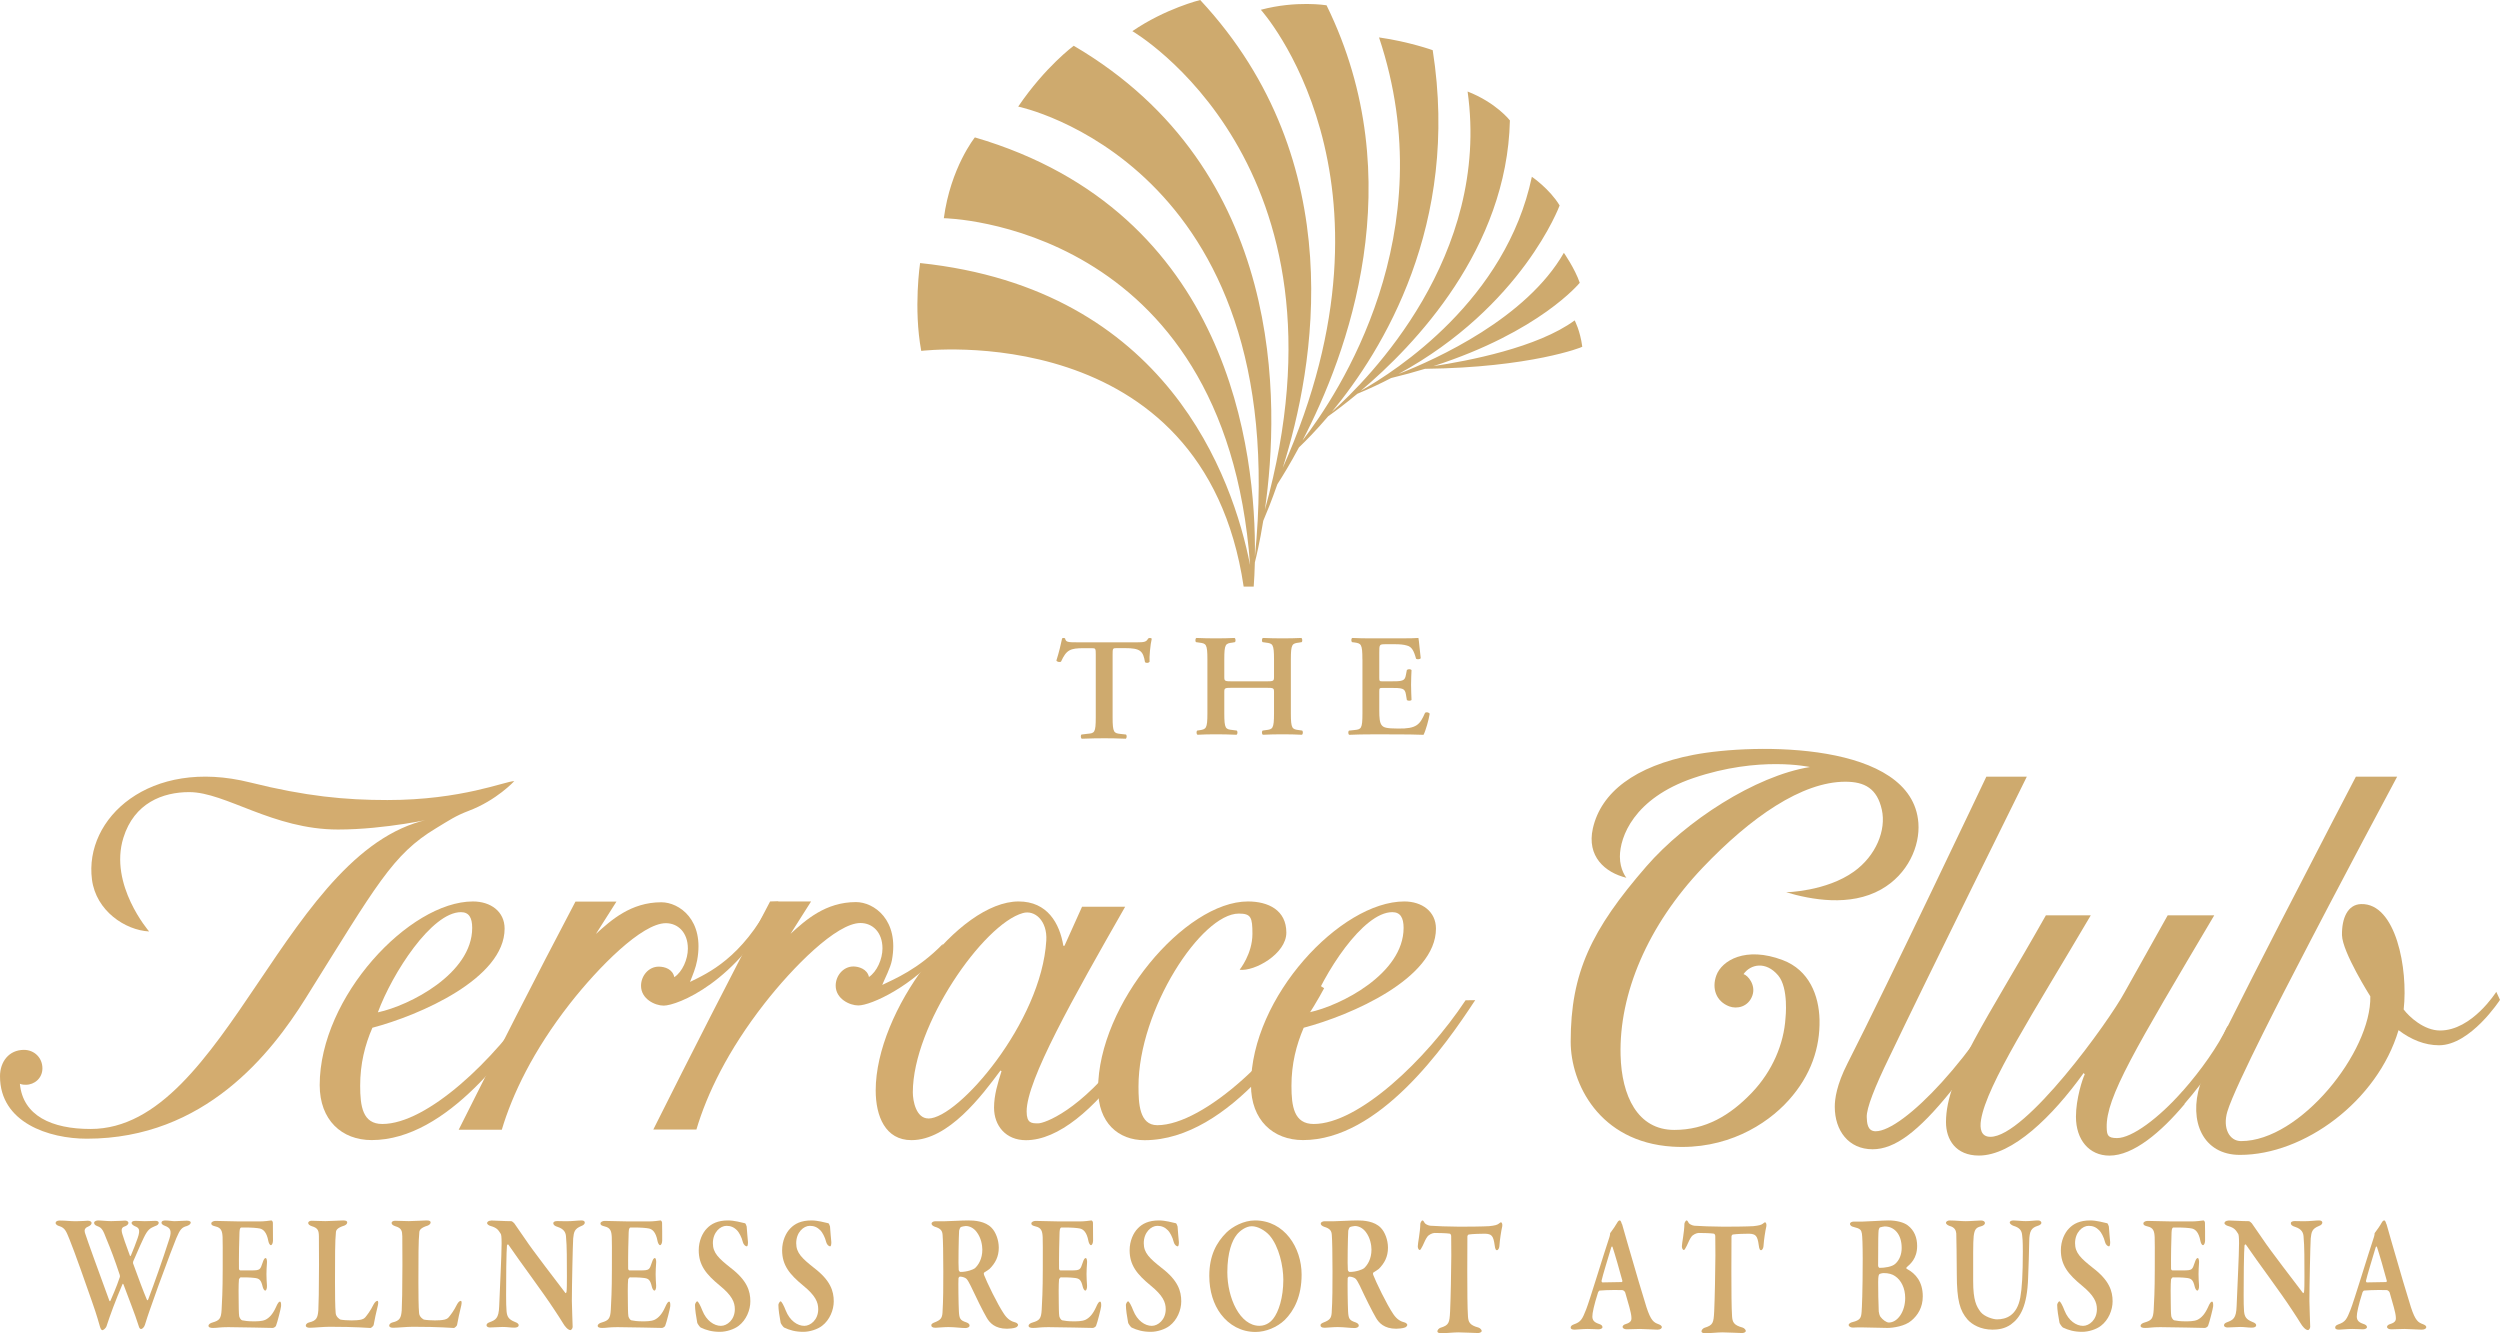 <svg width="180" height="96" viewBox="0 0 180 96" fill="none" xmlns="http://www.w3.org/2000/svg">
<path d="M78.895 47.133C78.895 46.694 78.883 46.669 78.614 46.669H78.026C77.062 46.669 76.78 46.785 76.395 47.634C76.321 47.696 76.102 47.663 76.06 47.559C76.242 46.992 76.395 46.346 76.47 45.974C76.491 45.941 76.532 45.933 76.586 45.933C76.627 45.933 76.669 45.941 76.689 45.974C76.743 46.239 76.888 46.247 77.6 46.247H81.871C82.384 46.247 82.541 46.218 82.665 45.974C82.707 45.953 82.748 45.933 82.79 45.933C82.852 45.933 82.901 45.953 82.926 45.986C82.823 46.413 82.74 47.315 82.769 47.65C82.715 47.733 82.541 47.758 82.442 47.683C82.305 46.864 82.107 46.665 80.985 46.665H80.389C80.116 46.665 80.108 46.69 80.108 47.129V51.648C80.108 52.758 80.203 52.791 80.695 52.845L81.072 52.886C81.147 52.961 81.134 53.147 81.051 53.188C80.443 53.163 79.975 53.155 79.512 53.155C79.048 53.155 78.56 53.163 77.889 53.188C77.807 53.147 77.794 52.936 77.869 52.886L78.312 52.832C78.804 52.791 78.895 52.758 78.895 51.648V47.129V47.133Z" fill="#CEAA6E"/>
<path d="M88.712 49.521C88.178 49.521 88.149 49.542 88.149 49.827V51.363C88.149 52.472 88.24 52.505 88.733 52.559L89.047 52.6C89.122 52.671 89.114 52.861 89.027 52.903C88.485 52.878 88.013 52.87 87.549 52.87C87.086 52.87 86.618 52.878 86.221 52.903C86.138 52.861 86.126 52.671 86.2 52.6L86.345 52.58C86.838 52.505 86.933 52.472 86.933 51.363V47.472C86.933 46.363 86.838 46.33 86.345 46.268L86.117 46.235C86.043 46.185 86.055 45.974 86.138 45.933C86.597 45.953 87.09 45.962 87.549 45.962C88.009 45.962 88.481 45.953 88.89 45.933C88.973 45.978 88.985 46.185 88.911 46.235L88.733 46.268C88.24 46.33 88.149 46.363 88.149 47.472V48.739C88.149 49.033 88.178 49.057 88.712 49.057H91.162C91.696 49.057 91.729 49.033 91.729 48.739V47.472C91.729 46.363 91.634 46.33 91.142 46.268L90.91 46.235C90.835 46.185 90.844 45.974 90.931 45.933C91.415 45.953 91.882 45.962 92.342 45.962C92.801 45.962 93.273 45.953 93.695 45.933C93.778 45.978 93.79 46.185 93.716 46.235L93.525 46.268C93.037 46.33 92.942 46.363 92.942 47.472V51.363C92.942 52.472 93.037 52.505 93.525 52.567L93.757 52.6C93.832 52.671 93.819 52.861 93.737 52.903C93.273 52.878 92.805 52.87 92.342 52.87C91.878 52.87 91.394 52.878 90.931 52.903C90.844 52.861 90.835 52.671 90.91 52.6L91.142 52.567C91.634 52.509 91.729 52.476 91.729 51.363V49.827C91.729 49.542 91.696 49.521 91.162 49.521H88.712Z" fill="#CEAA6E"/>
<path d="M98.092 47.468C98.092 46.359 98.001 46.326 97.508 46.255L97.343 46.235C97.272 46.16 97.281 45.974 97.363 45.933C97.761 45.953 98.253 45.962 98.713 45.962H100.712C101.382 45.962 101.986 45.953 102.127 45.933C102.168 46.111 102.23 46.938 102.292 47.389C102.251 47.472 102.044 47.493 101.957 47.431C101.792 46.827 101.634 46.562 101.299 46.479C101.059 46.404 100.745 46.384 100.463 46.384H99.76C99.308 46.384 99.308 46.404 99.308 47.001V48.772C99.308 49.045 99.321 49.057 99.561 49.057H100.062C100.972 49.057 101.15 49.045 101.225 48.598L101.295 48.238C101.378 48.163 101.581 48.163 101.63 48.25C101.618 48.532 101.597 48.908 101.597 49.298C101.597 49.687 101.618 50.063 101.63 50.394C101.581 50.469 101.378 50.469 101.295 50.407L101.225 49.989C101.15 49.546 100.972 49.529 100.062 49.529H99.561C99.321 49.529 99.308 49.55 99.308 49.811V51.139C99.308 51.673 99.333 52.046 99.491 52.224C99.615 52.373 99.793 52.456 100.674 52.456C102.003 52.476 102.235 52.17 102.603 51.326C102.694 51.251 102.872 51.284 102.938 51.388C102.872 51.827 102.644 52.625 102.495 52.907C102.036 52.882 101.138 52.874 99.909 52.874H98.717C98.257 52.874 97.616 52.882 97.148 52.907C97.061 52.865 97.053 52.675 97.127 52.605L97.512 52.563C98.005 52.514 98.096 52.476 98.096 51.367V47.476L98.092 47.468Z" fill="#CEAA6E"/>
<path d="M113.378 23.066C110.72 25.028 105.692 25.988 103.209 26.361C110.882 23.886 113.742 20.36 113.742 20.36C113.386 19.329 112.599 18.203 112.599 18.203C109.901 22.909 103.461 25.844 100.688 26.928C109.62 22.052 112.293 14.793 112.293 14.793C111.577 13.601 110.294 12.727 110.294 12.727C108.44 21.556 100.585 26.667 97.969 28.145C101.893 24.838 108.502 17.909 108.713 8.671C108.713 8.671 107.732 7.396 105.667 6.589C107.323 18.435 98.582 27.251 95.892 29.656C99.55 25.235 105.129 16.171 103.155 3.613C103.155 3.613 101.45 3.001 99.29 2.694C104.012 16.825 96.364 28.368 93.781 31.717C96.993 25.55 101.702 12.996 95.511 0.381C95.511 0.381 93.342 0.021 90.781 0.704C90.781 0.704 101.686 12.756 92.357 33.687C94.646 26.448 97.303 11.693 86.414 0C86.414 0 83.91 0.613 81.531 2.243C81.531 2.243 97.994 11.788 91.074 36.692C92.167 29.047 92.568 12.239 77.309 3.295C77.309 3.295 75.277 4.785 73.311 7.674C73.311 7.674 93.177 11.755 90.354 40.069C90.441 32.532 88.558 15.277 70.191 9.892C70.191 9.892 68.444 12.061 67.956 15.711C67.956 15.711 88.219 16.014 90.007 40.69C88.769 34.407 84.047 20.811 66.247 18.94C66.247 18.94 65.758 22.181 66.329 25.264C66.329 25.264 86.654 22.785 89.543 42.234H90.267C90.3 41.758 90.334 41.174 90.35 40.495C90.445 40.115 90.702 39.059 90.954 37.499C91.19 36.948 91.559 36.046 91.972 34.862C92.349 34.279 92.904 33.372 93.525 32.213C93.996 31.766 94.749 31.005 95.631 29.97C96.086 29.647 96.827 29.101 97.729 28.352C98.586 27.996 99.401 27.615 100.163 27.218C101.024 27.011 101.835 26.787 102.6 26.555C110.199 26.464 113.928 24.999 113.924 24.966C113.771 23.799 113.378 23.075 113.378 23.075" fill="#CEAA6E"/>
<path d="M145.795 69.167C142.236 76.12 136.992 81.451 135.047 81.451C134.435 81.451 134.422 80.81 134.406 80.437C134.377 79.796 134.993 78.248 136.032 76.112C138.623 70.669 145.932 55.918 145.932 55.918H143.018C143.018 55.918 135.929 70.855 133.019 76.567C132.229 78.119 132.104 79.133 132.104 79.688C132.104 81.406 133.098 82.747 134.828 82.747C136.417 82.747 138.106 81.497 140.473 78.558C142.145 76.484 144.5 73.268 146.168 70.007L145.791 69.167H145.795Z" fill="#CEAA6E"/>
<path d="M160.99 74.003L160.369 73.9C159.711 75.303 158.495 77.033 157.154 78.556V78.548C155.432 80.51 153.491 81.942 152.427 81.942C151.757 81.942 151.695 81.731 151.682 81.18C151.625 79.02 153.698 75.58 159.426 65.903H156.074L152.978 71.433C151.84 73.552 145.847 81.851 143.31 81.851C142.635 81.851 142.528 81.271 142.635 80.621C143.053 78.084 146.431 72.882 150.536 65.903H147.304C143.037 73.469 140.111 77.496 140.111 80.791C140.111 82.066 140.827 83.2 142.482 83.2C144.891 83.2 147.767 80.398 150.023 77.257L150.102 77.356C149.944 77.65 149.468 79.127 149.468 80.402C149.468 82.07 150.42 83.204 151.881 83.204C153.59 83.204 155.577 81.54 157.294 79.492L157.286 79.471C158.784 77.749 160.175 75.709 160.986 74.007" fill="#CEAA6E"/>
<path d="M179.731 71.414C179.731 71.414 177.98 74.2 175.683 74.196C174.537 74.196 173.477 73.231 173.064 72.681C173.395 69.759 172.505 65.015 169.997 65.094C169.037 65.123 168.602 66.1 168.623 67.333C168.652 68.562 170.663 71.737 170.663 71.737C170.746 75.731 165.602 82.163 161.355 82.159C160.519 82.159 160.014 81.232 160.37 80.031C160.929 78.144 165.072 70.21 165.072 70.21C168.524 63.509 172.596 55.918 172.596 55.918H169.624C169.624 55.918 158.947 76.381 158.405 78.099C157.577 80.719 158.603 83.152 161.273 83.152C165.891 83.16 171.172 79.282 172.695 74.171C173.589 74.854 174.587 75.259 175.609 75.259C177.877 75.259 180 71.99 180 71.99L179.731 71.41V71.414Z" fill="#CEAA6E"/>
<path d="M138.124 59.256C137.69 53.379 126.362 53.495 121.917 54.351C117.716 55.163 115.275 57.046 114.687 59.641C114.232 61.657 115.552 62.82 117.1 63.2C117.1 63.2 116.632 62.642 116.632 61.681C116.632 60.266 117.621 57.489 121.913 56.023C126.689 54.397 130.294 55.229 130.319 55.225C126.37 55.866 121.375 59.115 118.544 62.373C114.575 66.942 113.089 70.038 113.089 75.001C113.089 77.989 115.122 82.223 120.415 82.558C124.243 82.802 127.169 81.014 128.779 79.222C130.406 77.414 131.047 75.419 131.006 73.424C130.964 71.677 130.265 69.848 128.357 69.127C125.683 68.113 123.97 69.156 123.577 70.228C123.229 71.18 123.569 72.103 124.504 72.459C125.054 72.666 125.87 72.509 126.168 71.689C126.449 70.915 125.828 70.208 125.534 70.137C126.035 69.421 127.14 69.181 128.026 70.228C128.8 71.143 128.556 73.299 128.556 73.299C128.44 75.158 127.616 77.115 126.151 78.655C124.562 80.323 122.799 81.354 120.547 81.354C117.899 81.354 116.756 78.895 116.682 75.977C116.566 71.557 118.627 66.636 122.596 62.468C126.077 58.813 129.756 56.284 132.864 56.284C134.259 56.284 135.153 56.773 135.492 58.3C135.819 59.765 135.074 61.615 133.485 62.753C131.486 64.19 128.601 64.243 128.601 64.243C130.393 64.773 133.199 65.303 135.438 64.041C137.379 62.948 138.244 60.903 138.124 59.26" fill="#CEAA6E"/>
<path d="M10.736 67.065C9.014 66.974 6.916 65.583 6.622 63.331C6.047 58.923 10.773 54.524 18.011 56.337C22.018 57.338 24.861 57.603 27.894 57.603C33.258 57.603 36.383 56.241 37.028 56.241C37.028 56.241 35.758 57.624 33.734 58.385C32.803 58.737 32.323 59.072 31.392 59.635C28.255 61.527 27.129 63.683 21.984 71.911C19.543 75.81 14.758 81.986 6.253 81.986C3.526 81.986 0 80.835 0 77.491C0 76.444 0.646 75.591 1.722 75.591C2.475 75.591 3.054 76.162 3.054 76.919C3.054 77.635 2.475 78.103 1.862 78.103C1.755 78.103 1.61 78.103 1.432 78.033C1.647 80.334 3.721 81.286 6.522 81.286C16.377 81.286 20.598 60.629 31.317 58.911C31.317 58.911 27.774 59.726 24.335 59.726C19.646 59.726 16.24 57.032 13.624 57.032C11.725 57.032 9.66 57.806 8.882 60.326C7.834 63.704 10.727 67.052 10.727 67.052L10.736 67.065Z" fill="#D3AC6F"/>
<path d="M106.216 72.007C103.994 75.405 99.28 82.086 93.817 82.086C91.665 82.086 90.071 80.653 90.071 78.125C90.071 71.775 96.54 64.905 101.109 64.905C102.375 64.905 103.389 65.621 103.389 66.862C103.389 70.447 97.281 73.096 93.866 73.998C93.332 75.24 92.985 76.602 92.985 78.174C92.985 79.652 93.163 80.927 94.587 80.927C97.811 80.927 102.665 76.324 105.521 72.02L106.22 72.011L106.216 72.007ZM100.244 65.675C98.137 65.675 95.298 70.07 94.264 72.889C96.528 72.409 101.059 70.107 101.059 66.809C101.059 66.072 100.823 65.675 100.244 65.675Z" fill="#D3AC6F"/>
<path d="M39.163 72.007C36.941 75.405 32.222 82.086 26.759 82.086C24.612 82.086 23.018 80.653 23.018 78.125C23.018 71.775 29.483 64.905 34.052 64.905C35.322 64.905 36.332 65.621 36.332 66.862C36.332 70.447 30.228 73.096 26.813 73.998C26.271 75.24 25.932 76.602 25.932 78.174C25.932 79.652 26.11 80.927 27.525 80.927C30.753 80.927 35.608 76.324 38.464 72.02L39.163 72.011V72.007ZM33.191 65.675C31.08 65.675 28.245 70.07 27.206 72.889C29.47 72.409 33.998 70.107 33.998 66.809C33.998 66.072 33.766 65.675 33.187 65.675H33.191Z" fill="#D3AC6F"/>
<path d="M81.107 76.672C78.793 79.846 76.202 82.094 73.868 82.094C72.411 82.094 71.571 81.047 71.571 79.751C71.571 78.845 71.84 77.984 72.109 77.127L72.035 77.077C70.69 78.89 68.293 82.09 65.624 82.09C63.745 82.09 63.05 80.368 63.05 78.51C63.05 72.802 69.043 64.905 73.338 64.905C75.412 64.905 76.293 66.478 76.562 68.1H76.641L77.907 65.286H81.011C77.249 71.871 73.918 77.781 73.918 80.02C73.918 80.881 74.27 80.881 74.754 80.881C75.188 80.881 77.771 79.999 80.978 75.736L81.103 76.668L81.107 76.672ZM66.841 80.534C68.989 80.534 74.986 73.601 75.333 67.723C75.42 66.3 74.506 65.493 73.645 65.741C70.806 66.535 65.723 73.799 65.723 78.654C65.723 79.263 65.959 80.529 66.841 80.529V80.534Z" fill="#D3AC6F"/>
<path d="M95.336 71.155C93.771 74.097 88.573 82.094 82.406 82.094C80.528 82.094 79.062 80.852 79.062 78.414C79.062 72.301 85.32 64.905 89.852 64.905C91.313 64.905 92.617 65.526 92.617 67.148C92.617 68.68 90.324 69.958 89.252 69.822C89.252 69.822 90.175 68.688 90.175 67.239C90.175 66.047 90.075 65.778 89.194 65.778C86.504 65.778 81.972 72.682 81.972 78.22C81.972 79.416 82.022 81.014 83.325 81.014C86.682 81.014 92.463 75.678 94.876 70.865L95.336 71.15V71.155Z" fill="#D3AC6F"/>
<path d="M56.037 64.905L55.511 64.938C53.409 68.986 50.967 70.07 49.68 70.699C49.87 70.223 50.094 69.689 50.193 69.151C50.739 66.233 48.902 64.963 47.615 64.963C45.421 64.963 43.981 66.262 42.905 67.247L44.383 64.917H41.432C38.514 70.455 35.754 75.898 33.026 81.341H36.13C36.888 78.795 38.382 75.654 41.038 72.256C43.087 69.644 46.216 66.469 47.942 66.469C48.803 66.469 49.527 67.127 49.527 68.299C49.527 69.069 49.13 69.975 48.55 70.356C48.434 69.785 47.876 69.598 47.429 69.598C46.696 69.598 46.154 70.265 46.154 70.977C46.154 71.929 47.16 72.405 47.785 72.405C48.736 72.405 53.107 70.753 56.041 64.913L56.037 64.905Z" fill="#D3AC6F"/>
<path d="M67.879 67.972C66.096 69.801 64.403 70.484 63.521 70.915C63.712 70.439 64.117 69.681 64.217 69.139C64.763 66.221 62.917 64.95 61.63 64.95C59.437 64.95 57.996 66.25 56.92 67.235L58.398 64.905H55.447C52.529 70.443 49.765 75.885 47.037 81.328H50.141C50.894 78.783 52.393 75.641 55.05 72.243C57.09 69.632 60.227 66.457 61.953 66.457C62.818 66.457 63.538 67.115 63.538 68.286C63.538 69.056 63.136 69.963 62.565 70.343C62.445 69.772 61.829 69.586 61.444 69.586C60.715 69.586 60.169 70.252 60.169 70.964C60.169 71.916 61.175 72.392 61.796 72.392C62.727 72.392 65.744 70.993 67.834 68.439L67.879 67.98V67.972Z" fill="#D3AC6F"/>
<path d="M4.289 87.879C4.761 87.879 5.021 87.929 5.46 87.929C5.845 87.929 6.238 87.892 6.325 87.892C6.49 87.892 6.594 87.962 6.594 88.049C6.594 88.144 6.536 88.231 6.325 88.326C6.114 88.409 6.056 88.566 6.114 88.757C6.304 89.357 7.124 91.604 7.873 93.649C7.893 93.682 7.922 93.719 7.96 93.637C8.026 93.479 8.394 92.664 8.622 91.965C8.643 91.927 8.643 91.857 8.622 91.795C8.258 90.69 7.968 89.932 7.67 89.22C7.43 88.608 7.364 88.405 7.008 88.281C6.842 88.223 6.776 88.136 6.776 88.041C6.776 87.933 6.929 87.871 7.082 87.871C7.219 87.871 7.678 87.921 8.005 87.921C8.456 87.921 8.899 87.883 9.007 87.883C9.131 87.883 9.247 87.942 9.247 88.053C9.247 88.148 9.139 88.244 9.007 88.293C8.767 88.364 8.709 88.496 8.804 88.835C8.912 89.183 8.994 89.436 9.35 90.4C9.371 90.458 9.4 90.45 9.429 90.388C9.661 89.82 9.727 89.667 9.909 89.15C10.141 88.488 9.975 88.393 9.706 88.285C9.59 88.227 9.474 88.14 9.474 88.057C9.474 87.975 9.532 87.9 9.764 87.9C9.955 87.9 10.112 87.925 10.426 87.925C10.741 87.925 11.043 87.9 11.196 87.9C11.349 87.9 11.428 87.962 11.428 88.032C11.428 88.153 11.341 88.223 11.151 88.285C10.815 88.43 10.642 88.513 10.352 89.117C10.257 89.32 9.988 89.887 9.59 90.822C9.57 90.88 9.57 90.955 9.599 91.013C9.917 91.89 10.331 93.007 10.579 93.587C10.608 93.649 10.646 93.612 10.675 93.55C11.134 92.325 11.647 90.892 12.202 89.175C12.376 88.608 12.268 88.405 11.875 88.26C11.738 88.21 11.627 88.128 11.627 88.045C11.627 87.9 11.771 87.875 11.916 87.875C12.136 87.875 12.388 87.925 12.578 87.925C12.885 87.925 13.137 87.888 13.443 87.888C13.617 87.888 13.733 87.937 13.733 88.02C13.733 88.128 13.626 88.21 13.456 88.273C13.092 88.368 12.963 88.513 12.694 89.15C12.57 89.44 12.061 90.772 11.407 92.565C10.753 94.427 10.704 94.51 10.435 95.387C10.385 95.557 10.244 95.69 10.157 95.69C10.099 95.69 10.021 95.632 9.983 95.462C9.706 94.572 9.251 93.467 8.887 92.469C8.866 92.432 8.837 92.412 8.821 92.457C8.32 93.624 7.927 94.692 7.666 95.499C7.616 95.632 7.447 95.776 7.36 95.776C7.293 95.727 7.273 95.739 7.206 95.549C7.14 95.334 6.995 94.754 6.602 93.649C6.226 92.565 5.352 90.077 5.005 89.237C4.765 88.649 4.686 88.409 4.264 88.277C4.156 88.252 4.003 88.169 4.003 88.049C4.003 87.954 4.119 87.879 4.28 87.879H4.289Z" fill="#D3AC6F"/>
<path d="M18.687 87.943C19.006 87.943 19.399 87.893 19.531 87.872C19.569 87.86 19.639 87.943 19.647 88.03C19.655 88.245 19.655 89.077 19.655 89.317C19.655 89.487 19.589 89.652 19.502 89.652C19.415 89.652 19.341 89.47 19.32 89.354C19.196 88.679 18.927 88.501 18.704 88.452C18.521 88.415 18.108 88.369 17.367 88.381C17.329 88.381 17.251 88.431 17.243 88.717C17.222 89.019 17.193 90.687 17.205 91.349C17.205 91.386 17.243 91.469 17.301 91.469H18.07C18.753 91.469 18.733 91.419 18.915 90.894C18.973 90.712 19.039 90.579 19.126 90.579C19.204 90.579 19.233 90.782 19.221 90.915C19.2 91.25 19.184 91.469 19.184 91.746C19.184 92.069 19.204 92.264 19.221 92.562C19.229 92.777 19.171 92.922 19.097 92.922C19.022 92.922 18.944 92.777 18.915 92.657C18.791 92.127 18.666 92.044 18.29 92.007C17.983 91.97 17.628 91.97 17.329 91.97C17.292 91.97 17.205 92.09 17.205 92.115C17.168 92.45 17.176 93.39 17.185 93.787C17.193 94.077 17.185 94.519 17.222 94.772C17.251 94.88 17.338 95.037 17.433 95.062C17.586 95.099 17.884 95.136 18.211 95.136C18.501 95.136 18.857 95.136 19.097 95.029C19.386 94.896 19.643 94.611 19.858 94.139C19.995 93.824 20.078 93.716 20.156 93.716C20.251 93.716 20.243 93.969 20.235 94.064C20.235 94.159 19.958 95.264 19.871 95.459C19.842 95.542 19.689 95.612 19.639 95.612C19.531 95.612 17.16 95.554 16.436 95.554C15.79 95.554 15.687 95.612 15.339 95.612C15.157 95.612 15.012 95.575 15.012 95.459C15.012 95.351 15.136 95.264 15.302 95.219C15.794 95.074 15.918 94.954 15.956 94.304C15.985 93.799 16.034 92.885 16.034 91.395C16.034 89.905 16.042 89.424 16.026 89.073C16.005 88.642 15.931 88.398 15.517 88.303C15.314 88.253 15.211 88.208 15.211 88.088C15.211 87.98 15.372 87.905 15.508 87.905C15.96 87.905 16.75 87.943 17.251 87.943H18.695H18.687Z" fill="#D3AC6F"/>
<path d="M22.473 87.896C22.733 87.896 23.155 87.921 23.433 87.921C23.809 87.921 24.472 87.871 24.703 87.871C24.935 87.871 25.001 87.929 25.001 88.016C25.001 88.124 24.886 88.206 24.79 88.244C24.273 88.401 24.194 88.579 24.186 88.724C24.12 89.324 24.12 90.537 24.12 92.32C24.12 93.148 24.128 94.133 24.169 94.543C24.19 94.833 24.476 94.998 24.517 95.011C24.699 95.048 25.047 95.069 25.316 95.069C25.527 95.069 25.833 95.056 26.007 95.011C26.094 94.986 26.197 94.961 26.305 94.841C26.429 94.684 26.661 94.406 26.909 93.901C26.996 93.744 27.1 93.662 27.17 93.662C27.24 93.662 27.249 93.794 27.207 93.989C27.1 94.411 26.959 95.069 26.901 95.408C26.88 95.483 26.719 95.615 26.682 95.615C26.537 95.615 25.68 95.528 23.731 95.528C23.267 95.528 22.605 95.599 22.307 95.599C22.133 95.599 22.017 95.549 22.017 95.441C22.017 95.358 22.104 95.251 22.257 95.214C22.787 95.094 22.874 94.878 22.92 94.349C22.94 94.046 22.969 92.784 22.969 91.054C22.969 89.887 22.969 89.419 22.961 89.022C22.953 88.612 22.903 88.422 22.46 88.289C22.278 88.231 22.191 88.144 22.191 88.061C22.191 87.942 22.307 87.892 22.481 87.892L22.473 87.896Z" fill="#D3AC6F"/>
<path d="M28.477 87.896C28.738 87.896 29.16 87.921 29.438 87.921C29.814 87.921 30.476 87.871 30.708 87.871C30.94 87.871 31.006 87.929 31.006 88.016C31.006 88.124 30.89 88.206 30.795 88.244C30.278 88.401 30.199 88.579 30.191 88.724C30.125 89.324 30.125 90.537 30.125 92.32C30.125 93.148 30.133 94.133 30.174 94.543C30.195 94.833 30.48 94.998 30.522 95.011C30.704 95.048 31.052 95.069 31.321 95.069C31.532 95.069 31.838 95.056 32.012 95.011C32.099 94.986 32.202 94.961 32.31 94.841C32.434 94.684 32.666 94.406 32.914 93.901C33.001 93.744 33.104 93.662 33.175 93.662C33.245 93.662 33.253 93.794 33.212 93.989C33.104 94.411 32.964 95.069 32.906 95.408C32.885 95.483 32.724 95.615 32.686 95.615C32.542 95.615 31.685 95.528 29.736 95.528C29.272 95.528 28.61 95.599 28.312 95.599C28.138 95.599 28.022 95.549 28.022 95.441C28.022 95.358 28.109 95.251 28.262 95.214C28.792 95.094 28.879 94.878 28.924 94.349C28.945 94.046 28.974 92.784 28.974 91.054C28.974 89.887 28.974 89.419 28.966 89.022C28.957 88.612 28.908 88.422 28.465 88.289C28.283 88.231 28.196 88.144 28.196 88.061C28.196 87.942 28.312 87.892 28.486 87.892L28.477 87.896Z" fill="#D3AC6F"/>
<path d="M35.359 87.875C35.57 87.875 36.331 87.925 36.82 87.925C36.869 87.925 37.002 88.045 37.031 88.082C37.176 88.297 37.445 88.67 37.838 89.249C38.31 89.969 40.193 92.412 40.702 93.086C40.751 93.148 40.789 93.037 40.789 93.016C40.838 92.668 40.809 91.311 40.809 90.301C40.809 89.891 40.78 89.328 40.751 89.013C40.731 88.773 40.636 88.496 40.156 88.339C39.965 88.281 39.837 88.206 39.837 88.061C39.837 87.979 39.944 87.917 40.114 87.917C40.354 87.917 40.578 87.929 40.768 87.929C41.231 87.929 41.625 87.871 41.873 87.871C42.039 87.871 42.105 87.942 42.105 88.028C42.105 88.103 42.039 88.21 41.865 88.268C41.364 88.471 41.318 88.691 41.269 89.171C41.24 89.605 41.174 92.643 41.174 93.666C41.174 94.171 41.231 95.23 41.231 95.541C41.231 95.648 41.124 95.768 41.078 95.768C40.876 95.768 40.644 95.454 40.561 95.309C40.379 95.007 40.197 94.734 39.936 94.336C39.034 92.954 37.465 90.884 36.609 89.622C36.559 89.552 36.501 89.647 36.501 89.684C36.48 90.007 36.464 90.284 36.451 91.236C36.443 92.908 36.422 93.823 36.472 94.411C36.509 94.796 36.617 94.998 37.076 95.18C37.279 95.251 37.345 95.338 37.345 95.408C37.345 95.541 37.209 95.59 37.027 95.59C36.749 95.59 36.526 95.541 36.191 95.541C35.98 95.541 35.442 95.578 35.276 95.578C35.139 95.578 35.028 95.516 35.028 95.421C35.028 95.3 35.144 95.243 35.239 95.205C35.682 95.036 35.913 94.94 35.942 94.038C35.992 92.689 36.116 90.383 36.116 89.518C36.116 89.038 36.087 88.893 36.058 88.844C35.884 88.579 35.818 88.413 35.317 88.268C35.21 88.244 35.069 88.148 35.069 88.066C35.069 87.97 35.185 87.883 35.359 87.883V87.875Z" fill="#D3AC6F"/>
<path d="M46.709 87.943C47.028 87.943 47.421 87.893 47.553 87.872C47.591 87.86 47.661 87.943 47.669 88.03C47.678 88.245 47.678 89.077 47.678 89.317C47.678 89.487 47.611 89.652 47.525 89.652C47.438 89.652 47.363 89.47 47.342 89.354C47.218 88.679 46.949 88.501 46.726 88.452C46.544 88.415 46.13 88.369 45.389 88.381C45.352 88.381 45.273 88.431 45.265 88.717C45.244 89.019 45.215 90.687 45.227 91.349C45.227 91.386 45.265 91.469 45.323 91.469H46.093C46.775 91.469 46.755 91.419 46.937 90.894C46.995 90.712 47.061 90.579 47.148 90.579C47.227 90.579 47.255 90.782 47.243 90.915C47.222 91.25 47.206 91.469 47.206 91.746C47.206 92.069 47.227 92.264 47.243 92.562C47.251 92.777 47.193 92.922 47.119 92.922C47.044 92.922 46.966 92.777 46.937 92.657C46.813 92.127 46.688 92.044 46.312 92.007C46.006 91.97 45.65 91.97 45.352 91.97C45.314 91.97 45.227 92.09 45.227 92.115C45.19 92.45 45.199 93.39 45.207 93.787C45.215 94.077 45.207 94.519 45.244 94.772C45.273 94.88 45.36 95.037 45.455 95.062C45.608 95.099 45.906 95.136 46.233 95.136C46.523 95.136 46.879 95.136 47.119 95.029C47.409 94.896 47.665 94.611 47.88 94.139C48.017 93.824 48.1 93.716 48.178 93.716C48.274 93.716 48.265 93.969 48.257 94.064C48.257 94.159 47.98 95.264 47.893 95.459C47.864 95.542 47.711 95.612 47.661 95.612C47.553 95.612 45.182 95.554 44.458 95.554C43.812 95.554 43.709 95.612 43.361 95.612C43.179 95.612 43.034 95.575 43.034 95.459C43.034 95.351 43.158 95.264 43.324 95.219C43.812 95.074 43.94 94.954 43.978 94.304C44.007 93.799 44.056 92.885 44.056 91.395C44.056 89.905 44.065 89.424 44.048 89.073C44.027 88.642 43.953 88.398 43.539 88.303C43.336 88.253 43.233 88.208 43.233 88.088C43.233 87.98 43.394 87.905 43.531 87.905C43.982 87.905 44.772 87.943 45.273 87.943H46.717H46.709Z" fill="#D3AC6F"/>
<path d="M53.636 88.066C53.673 88.078 53.752 88.248 53.76 88.306C53.76 88.463 53.855 89.39 53.855 89.436C53.855 89.618 53.826 89.738 53.769 89.738C53.69 89.738 53.537 89.63 53.491 89.448C53.396 89.051 53.193 88.715 53.077 88.595C52.846 88.355 52.605 88.26 52.307 88.26C51.856 88.26 51.327 88.728 51.327 89.51C51.327 90.218 51.749 90.603 52.614 91.29C53.797 92.192 54.025 92.962 54.025 93.695C54.025 94.32 53.735 95.04 53.181 95.462C52.854 95.714 52.295 95.892 51.836 95.892C51.269 95.892 50.847 95.772 50.449 95.582C50.371 95.532 50.201 95.28 50.201 95.234C50.122 94.812 50.04 94.295 50.04 93.947C50.04 93.864 50.147 93.695 50.193 93.695C50.271 93.695 50.424 93.984 50.569 94.357C50.859 95.089 51.414 95.462 51.906 95.462C52.349 95.462 52.908 95.027 52.908 94.262C52.908 93.757 52.705 93.277 51.819 92.556C50.838 91.749 50.309 91.091 50.309 90.019C50.309 89.336 50.586 88.757 50.896 88.446C51.215 88.111 51.666 87.871 52.423 87.871C52.866 87.871 53.375 88.016 53.636 88.074V88.066Z" fill="#D3AC6F"/>
<path d="M59.637 88.066C59.674 88.078 59.752 88.248 59.761 88.306C59.761 88.463 59.856 89.39 59.856 89.436C59.856 89.618 59.827 89.738 59.769 89.738C59.691 89.738 59.537 89.63 59.492 89.448C59.397 89.051 59.194 88.715 59.078 88.595C58.846 88.355 58.606 88.26 58.308 88.26C57.857 88.26 57.327 88.728 57.327 89.51C57.327 90.218 57.749 90.603 58.614 91.29C59.798 92.192 60.03 92.962 60.03 93.695C60.03 94.32 59.74 95.04 59.185 95.462C58.859 95.714 58.3 95.892 57.84 95.892C57.273 95.892 56.851 95.772 56.454 95.582C56.375 95.532 56.206 95.28 56.206 95.234C56.127 94.812 56.044 94.295 56.044 93.947C56.044 93.864 56.152 93.695 56.197 93.695C56.276 93.695 56.429 93.984 56.574 94.357C56.864 95.089 57.418 95.462 57.911 95.462C58.354 95.462 58.912 95.027 58.912 94.262C58.912 93.757 58.71 93.277 57.824 92.556C56.843 91.749 56.313 91.091 56.313 90.019C56.313 89.336 56.591 88.757 56.901 88.446C57.22 88.111 57.671 87.871 58.428 87.871C58.871 87.871 59.38 88.016 59.641 88.074L59.637 88.066Z" fill="#D3AC6F"/>
<path d="M71.246 91.364C71.208 91.402 71.005 91.534 70.869 91.617C70.819 91.642 70.832 91.737 70.848 91.787C71.03 92.267 71.821 93.926 72.301 94.622C72.562 95.007 72.839 95.151 73.129 95.222C73.224 95.247 73.302 95.342 73.302 95.392C73.302 95.462 73.216 95.549 73.149 95.574C72.996 95.644 72.632 95.669 72.504 95.669C71.63 95.669 71.254 95.234 71.051 94.887C70.782 94.431 70.294 93.446 69.888 92.577C69.801 92.395 69.656 92.134 69.582 92.072C69.516 92.002 69.305 91.915 69.118 91.915C69.081 91.915 69.023 91.973 69.011 92.035C68.99 92.275 69.011 93.873 69.04 94.427C69.069 94.945 69.135 95.065 69.578 95.21C69.743 95.267 69.809 95.354 69.809 95.437C69.809 95.57 69.627 95.619 69.511 95.619C69.176 95.619 68.75 95.549 68.282 95.549C67.947 95.549 67.463 95.599 67.359 95.599C67.119 95.599 67.053 95.516 67.053 95.404C67.053 95.334 67.161 95.259 67.285 95.214C67.728 95.044 67.831 94.899 67.86 94.518C67.918 93.591 67.918 92.581 67.918 91.559C67.918 90.272 67.897 89.249 67.868 88.927C67.848 88.637 67.761 88.459 67.31 88.326C67.173 88.277 67.07 88.194 67.07 88.099C67.07 88.016 67.186 87.929 67.347 87.929H68.05C68.406 87.929 69.205 87.871 69.722 87.871C70.165 87.871 70.935 87.921 71.394 88.401C71.692 88.703 71.912 89.278 71.912 89.833C71.912 90.483 71.663 90.951 71.237 91.373L71.246 91.364ZM70.314 88.695C70.095 88.405 69.797 88.273 69.536 88.273C69.499 88.273 69.246 88.31 69.172 88.355C69.122 88.393 69.064 88.546 69.056 88.608C69.027 89.018 68.99 91.12 69.027 91.435C69.035 91.505 69.106 91.58 69.151 91.58C69.64 91.58 70.082 91.402 70.19 91.315C70.451 91.075 70.728 90.64 70.728 89.969C70.728 89.659 70.641 89.117 70.314 88.695Z" fill="#D3AC6F"/>
<path d="M77.734 87.943C78.052 87.943 78.445 87.893 78.578 87.872C78.615 87.86 78.686 87.943 78.694 88.03C78.702 88.245 78.702 89.077 78.702 89.317C78.702 89.487 78.636 89.652 78.549 89.652C78.462 89.652 78.388 89.47 78.367 89.354C78.243 88.679 77.974 88.501 77.75 88.452C77.568 88.415 77.154 88.369 76.413 88.381C76.376 88.381 76.298 88.431 76.289 88.717C76.269 89.019 76.24 90.687 76.252 91.349C76.252 91.386 76.289 91.469 76.347 91.469H77.117C77.8 91.469 77.779 91.419 77.961 90.894C78.019 90.712 78.085 90.579 78.172 90.579C78.251 90.579 78.28 90.782 78.268 90.915C78.247 91.25 78.23 91.469 78.23 91.746C78.23 92.069 78.251 92.264 78.268 92.562C78.276 92.777 78.218 92.922 78.143 92.922C78.069 92.922 77.99 92.777 77.961 92.657C77.837 92.127 77.713 92.044 77.336 92.007C77.03 91.97 76.674 91.97 76.376 91.97C76.339 91.97 76.252 92.09 76.252 92.115C76.215 92.45 76.223 93.39 76.231 93.787C76.24 94.077 76.231 94.519 76.269 94.772C76.298 94.88 76.385 95.037 76.48 95.062C76.633 95.099 76.931 95.136 77.258 95.136C77.547 95.136 77.903 95.136 78.143 95.029C78.433 94.896 78.69 94.611 78.905 94.139C79.041 93.824 79.124 93.716 79.203 93.716C79.298 93.716 79.29 93.969 79.282 94.064C79.282 94.159 79.004 95.264 78.917 95.459C78.888 95.542 78.735 95.612 78.686 95.612C78.578 95.612 76.207 95.554 75.482 95.554C74.837 95.554 74.733 95.612 74.385 95.612C74.203 95.612 74.059 95.575 74.059 95.459C74.059 95.351 74.183 95.264 74.348 95.219C74.837 95.074 74.965 94.954 75.002 94.304C75.031 93.799 75.081 92.885 75.081 91.395C75.081 89.905 75.089 89.424 75.073 89.073C75.052 88.642 74.977 88.398 74.564 88.303C74.361 88.253 74.257 88.208 74.257 88.088C74.257 87.98 74.419 87.905 74.555 87.905C75.006 87.905 75.797 87.943 76.298 87.943H77.742H77.734Z" fill="#D3AC6F"/>
<path d="M84.661 88.066C84.698 88.078 84.776 88.248 84.785 88.306C84.785 88.463 84.88 89.39 84.88 89.436C84.88 89.618 84.851 89.738 84.793 89.738C84.714 89.738 84.561 89.63 84.516 89.448C84.421 89.051 84.218 88.715 84.102 88.595C83.87 88.355 83.63 88.26 83.332 88.26C82.881 88.26 82.351 88.728 82.351 89.51C82.351 90.218 82.773 90.603 83.638 91.29C84.822 92.192 85.05 92.962 85.05 93.695C85.05 94.32 84.76 95.04 84.205 95.462C83.878 95.714 83.32 95.892 82.86 95.892C82.293 95.892 81.871 95.772 81.474 95.582C81.395 95.532 81.225 95.28 81.225 95.234C81.147 94.812 81.064 94.295 81.064 93.947C81.064 93.864 81.172 93.695 81.217 93.695C81.296 93.695 81.449 93.984 81.594 94.357C81.883 95.089 82.438 95.462 82.931 95.462C83.373 95.462 83.932 95.027 83.932 94.262C83.932 93.757 83.729 93.277 82.844 92.556C81.863 91.749 81.333 91.091 81.333 90.019C81.333 89.336 81.61 88.757 81.921 88.446C82.24 88.111 82.691 87.871 83.452 87.871C83.895 87.871 84.404 88.016 84.665 88.074L84.661 88.066Z" fill="#D3AC6F"/>
<path d="M93.716 91.766C93.716 93.339 93.177 94.361 92.503 95.036C91.952 95.565 91.137 95.901 90.396 95.901C89.386 95.901 88.501 95.421 87.897 94.613C87.375 93.914 87.069 92.966 87.069 91.861C87.069 90.396 87.586 89.456 88.31 88.736C88.745 88.314 89.552 87.871 90.359 87.871C92.486 87.871 93.716 89.841 93.716 91.766ZM89.043 88.906C88.716 89.303 88.368 90.168 88.368 91.6C88.368 93.45 89.271 95.458 90.678 95.458C91.207 95.458 91.534 95.123 91.659 94.965C92.064 94.46 92.399 93.426 92.399 92.138C92.399 91.191 92.101 89.746 91.398 88.939C91.071 88.579 90.554 88.289 90.127 88.289C89.701 88.289 89.262 88.624 89.043 88.902V88.906Z" fill="#D3AC6F"/>
<path d="M99.268 91.364C99.23 91.402 99.028 91.534 98.891 91.617C98.841 91.642 98.854 91.737 98.87 91.787C99.052 92.267 99.843 93.926 100.323 94.622C100.584 95.007 100.861 95.151 101.151 95.222C101.246 95.247 101.325 95.342 101.325 95.392C101.325 95.462 101.238 95.549 101.171 95.574C101.018 95.644 100.65 95.669 100.526 95.669C99.653 95.669 99.276 95.234 99.073 94.887C98.804 94.431 98.312 93.446 97.91 92.577C97.823 92.395 97.678 92.134 97.604 92.072C97.538 92.002 97.323 91.915 97.14 91.915C97.103 91.915 97.045 91.973 97.033 92.035C97.016 92.275 97.033 93.873 97.062 94.427C97.091 94.945 97.157 95.065 97.6 95.21C97.761 95.267 97.832 95.354 97.832 95.437C97.832 95.57 97.649 95.619 97.534 95.619C97.198 95.619 96.772 95.549 96.304 95.549C95.969 95.549 95.489 95.599 95.382 95.599C95.141 95.599 95.075 95.516 95.075 95.404C95.075 95.334 95.183 95.259 95.307 95.214C95.75 95.044 95.853 94.899 95.882 94.518C95.94 93.591 95.94 92.581 95.94 91.559C95.94 90.272 95.919 89.249 95.891 88.927C95.874 88.637 95.783 88.459 95.332 88.326C95.199 88.277 95.092 88.194 95.092 88.099C95.092 88.016 95.208 87.929 95.369 87.929H96.073C96.428 87.929 97.227 87.871 97.745 87.871C98.187 87.871 98.957 87.921 99.417 88.401C99.715 88.703 99.934 89.278 99.934 89.833C99.934 90.483 99.686 90.951 99.263 91.373L99.268 91.364ZM98.332 88.695C98.109 88.405 97.811 88.273 97.554 88.273C97.517 88.273 97.264 88.31 97.19 88.355C97.14 88.393 97.082 88.546 97.074 88.608C97.045 89.018 97.008 91.12 97.045 91.435C97.053 91.505 97.124 91.58 97.169 91.58C97.662 91.58 98.1 91.402 98.208 91.315C98.469 91.075 98.746 90.64 98.746 89.969C98.746 89.659 98.659 89.117 98.332 88.695Z" fill="#D3AC6F"/>
<path d="M107.18 88.289C107.651 88.24 107.796 88.194 107.92 88.099C107.999 88.037 108.036 88.004 108.074 88.004C108.123 88.004 108.198 88.136 108.16 88.306C108.082 88.641 107.987 89.258 107.958 89.701C107.958 89.808 107.891 90.015 107.776 90.015C107.709 90.015 107.651 89.957 107.614 89.643C107.519 88.96 107.391 88.848 106.923 88.827C106.691 88.827 105.992 88.84 105.748 88.885C105.69 88.898 105.652 88.98 105.652 89.03C105.652 89.585 105.644 90.495 105.644 91.53C105.644 92.912 105.652 94.187 105.694 94.787C105.723 95.172 105.801 95.412 106.443 95.582C106.575 95.619 106.683 95.752 106.683 95.822C106.683 95.93 106.517 95.979 106.414 95.979C106.335 95.979 105.243 95.93 104.99 95.93C104.692 95.93 103.951 96 103.79 96C103.608 96 103.492 95.95 103.492 95.855C103.492 95.748 103.608 95.64 103.703 95.603C104.328 95.412 104.365 95.255 104.407 94.415C104.444 93.707 104.494 91.315 104.494 90.4C104.494 89.713 104.485 89.307 104.485 88.993C104.485 88.885 104.407 88.823 104.378 88.823C104.196 88.786 103.504 88.773 103.293 88.773C103.14 88.773 102.871 88.893 102.764 89.051C102.668 89.183 102.561 89.398 102.437 89.688C102.321 89.928 102.263 89.999 102.226 89.999C102.13 89.999 102.081 89.854 102.081 89.734C102.081 89.506 102.255 88.724 102.263 88.111C102.263 88.061 102.35 87.871 102.416 87.871C102.482 87.871 102.524 87.966 102.582 88.061C102.61 88.111 102.793 88.231 102.975 88.252C103.186 88.277 104.456 88.322 105.11 88.322C105.648 88.322 106.869 88.31 107.188 88.285L107.18 88.289Z" fill="#D3AC6F"/>
<path d="M116.789 88.136C116.876 88.426 117.05 89.038 117.174 89.485C117.704 91.348 118.358 93.525 118.548 94.125C118.867 95.098 119.078 95.218 119.405 95.338C119.566 95.396 119.653 95.47 119.653 95.553C119.653 95.636 119.558 95.735 119.335 95.735C119.095 95.735 118.375 95.685 118.077 95.685C117.758 95.685 117.385 95.71 117.133 95.71C116.943 95.71 116.827 95.64 116.827 95.528C116.827 95.47 116.893 95.371 117.075 95.325C117.468 95.205 117.481 95.011 117.46 94.82C117.443 94.506 117.241 93.835 117.017 93.066C117.009 93.016 116.901 92.883 116.785 92.883C115.767 92.871 115.304 92.908 115.171 92.921C115.142 92.921 115.084 93.003 115.064 93.041C114.757 94.001 114.65 94.543 114.65 94.783C114.65 95.023 114.745 95.193 115.101 95.313C115.291 95.371 115.378 95.445 115.378 95.553C115.378 95.648 115.246 95.71 115.088 95.71C114.915 95.71 114.675 95.685 114.319 95.685C113.946 95.685 113.512 95.735 113.367 95.735C113.147 95.735 113.089 95.661 113.089 95.59C113.089 95.503 113.131 95.421 113.33 95.35C113.818 95.18 113.925 94.99 114.203 94.278C114.435 93.703 115.473 90.276 115.875 89.084C115.883 89.059 115.924 88.914 115.924 88.869C115.924 88.831 115.916 88.798 115.941 88.773C116.078 88.604 116.376 88.161 116.442 88.028C116.5 87.921 116.566 87.871 116.616 87.871C116.665 87.871 116.703 87.896 116.777 88.136H116.789ZM116.81 92.213C116.665 91.65 116.243 90.193 116.107 89.796C116.086 89.713 116.028 89.738 116.003 89.833C115.829 90.408 115.366 91.923 115.312 92.213C115.304 92.275 115.341 92.333 115.378 92.333C115.755 92.32 116.467 92.308 116.773 92.308C116.781 92.308 116.823 92.258 116.814 92.213H116.81Z" fill="#D3AC6F"/>
<path d="M126.195 88.289C126.666 88.24 126.811 88.194 126.935 88.099C127.014 88.037 127.051 88.004 127.089 88.004C127.138 88.004 127.213 88.136 127.175 88.306C127.097 88.641 127.002 89.258 126.973 89.701C126.973 89.808 126.906 90.015 126.791 90.015C126.724 90.015 126.666 89.957 126.629 89.643C126.534 88.96 126.406 88.848 125.938 88.827C125.706 88.827 125.003 88.84 124.763 88.885C124.705 88.898 124.667 88.98 124.667 89.03C124.667 89.585 124.659 90.495 124.659 91.53C124.659 92.912 124.667 94.187 124.709 94.787C124.738 95.172 124.816 95.412 125.458 95.582C125.59 95.619 125.698 95.752 125.698 95.822C125.698 95.93 125.537 95.979 125.429 95.979C125.35 95.979 124.258 95.93 124.005 95.93C123.707 95.93 122.966 96 122.805 96C122.623 96 122.507 95.95 122.507 95.855C122.507 95.748 122.623 95.64 122.718 95.603C123.343 95.412 123.38 95.255 123.422 94.415C123.459 93.707 123.509 91.315 123.509 90.4C123.509 89.713 123.5 89.307 123.5 88.993C123.5 88.885 123.422 88.823 123.393 88.823C123.211 88.786 122.519 88.773 122.308 88.773C122.155 88.773 121.886 88.893 121.779 89.051C121.683 89.183 121.576 89.398 121.452 89.688C121.336 89.928 121.278 89.999 121.241 89.999C121.145 89.999 121.096 89.854 121.096 89.734C121.096 89.506 121.27 88.724 121.278 88.111C121.278 88.061 121.365 87.871 121.431 87.871C121.497 87.871 121.539 87.966 121.592 88.061C121.621 88.111 121.803 88.231 121.986 88.252C122.197 88.277 123.467 88.322 124.121 88.322C124.659 88.322 125.88 88.31 126.199 88.285L126.195 88.289Z" fill="#D3AC6F"/>
<path d="M137.277 91.249C137.248 91.261 137.256 91.356 137.285 91.356C137.947 91.704 138.44 92.304 138.44 93.339C138.44 94.133 138.084 94.696 137.625 95.081C137.161 95.491 136.288 95.611 135.903 95.611C135.634 95.611 134.575 95.586 134.144 95.574C133.796 95.561 133.565 95.586 133.412 95.586C133.238 95.586 133.105 95.499 133.105 95.396C133.105 95.292 133.271 95.214 133.374 95.193C133.962 95.048 133.999 94.866 134.036 94.46C134.057 94.208 134.115 93.007 134.115 90.624C134.115 89.601 134.086 88.989 134.057 88.819C134.008 88.554 133.95 88.459 133.453 88.339C133.329 88.314 133.2 88.244 133.2 88.111C133.2 88.016 133.345 87.954 133.469 87.954H134.103C134.409 87.954 135.584 87.871 135.978 87.871C136.536 87.871 137.074 88.004 137.364 88.231C137.836 88.591 138.034 89.121 138.034 89.709C138.034 90.624 137.534 91.017 137.273 91.249H137.277ZM135.684 88.306C135.626 88.306 135.452 88.343 135.348 88.376C135.328 88.388 135.27 88.496 135.262 88.566C135.241 88.757 135.224 89.109 135.224 91.128C135.224 91.186 135.274 91.286 135.332 91.286C135.68 91.286 136.226 91.215 136.458 90.996C136.756 90.731 136.921 90.321 136.921 89.854C136.921 88.856 136.383 88.302 135.692 88.302L135.684 88.306ZM136.462 91.89C136.242 91.733 135.961 91.662 135.634 91.662C135.502 91.662 135.336 91.712 135.307 91.749C135.278 91.787 135.228 91.844 135.228 92.312C135.22 92.627 135.249 94.067 135.27 94.427C135.278 94.522 135.328 94.717 135.394 94.812C135.555 95.027 135.824 95.222 135.998 95.222C136.615 95.222 137.174 94.452 137.174 93.454C137.174 92.747 136.884 92.18 136.462 91.894V91.89Z" fill="#D3AC6F"/>
<path d="M140.405 87.875C140.81 87.875 141.183 87.925 141.53 87.925C141.878 87.925 142.424 87.875 142.635 87.875C142.818 87.875 142.917 87.958 142.917 88.057C142.917 88.157 142.809 88.248 142.627 88.297C142.279 88.38 142.164 88.525 142.106 88.997C142.056 89.394 142.068 90.549 142.068 92.242C142.068 93.637 142.3 94.055 142.606 94.464C142.875 94.8 143.5 94.994 143.778 94.994C144.44 94.994 145.218 94.729 145.462 93.417C145.578 92.78 145.644 91.77 145.644 90.11C145.644 89.328 145.615 89.076 145.595 88.943C145.566 88.583 145.404 88.388 144.961 88.256C144.866 88.219 144.701 88.124 144.701 88.016C144.701 87.946 144.796 87.871 144.961 87.871C145.193 87.871 145.537 87.921 145.847 87.921C146.232 87.921 146.472 87.871 146.741 87.871C146.894 87.871 146.981 87.954 146.981 88.053C146.981 88.124 146.865 88.223 146.729 88.256C146.257 88.401 146.112 88.629 146.104 89.386C146.104 89.949 146.046 91.381 146.025 92.006C145.959 94.038 145.466 94.866 144.783 95.363C144.341 95.673 143.852 95.735 143.467 95.735C142.602 95.735 141.977 95.363 141.659 95.002C141.121 94.377 140.889 93.657 140.889 91.733C140.889 90.83 140.86 88.956 140.852 88.811C140.831 88.583 140.736 88.364 140.372 88.268C140.264 88.231 140.111 88.148 140.111 88.041C140.111 87.946 140.235 87.871 140.401 87.871L140.405 87.875Z" fill="#D3AC6F"/>
<path d="M151.714 88.066C151.751 88.078 151.829 88.248 151.838 88.306C151.838 88.463 151.933 89.39 151.933 89.436C151.933 89.618 151.904 89.738 151.846 89.738C151.767 89.738 151.614 89.63 151.569 89.448C151.474 89.051 151.271 88.715 151.155 88.595C150.923 88.355 150.683 88.26 150.385 88.26C149.934 88.26 149.404 88.728 149.404 89.51C149.404 90.218 149.826 90.603 150.691 91.29C151.875 92.192 152.107 92.962 152.107 93.695C152.107 94.32 151.817 95.04 151.262 95.462C150.936 95.714 150.377 95.892 149.917 95.892C149.35 95.892 148.928 95.772 148.531 95.582C148.452 95.532 148.283 95.28 148.283 95.234C148.204 94.812 148.117 94.295 148.117 93.947C148.117 93.864 148.225 93.695 148.27 93.695C148.349 93.695 148.502 93.984 148.643 94.357C148.932 95.089 149.487 95.462 149.98 95.462C150.422 95.462 150.977 95.027 150.977 94.262C150.977 93.757 150.774 93.277 149.893 92.556C148.912 91.749 148.382 91.091 148.382 90.019C148.382 89.336 148.659 88.757 148.97 88.446C149.288 88.111 149.739 87.871 150.501 87.871C150.944 87.871 151.453 88.016 151.714 88.074V88.066Z" fill="#D3AC6F"/>
<path d="M157.797 87.943C158.116 87.943 158.509 87.893 158.641 87.872C158.679 87.86 158.749 87.943 158.757 88.03C158.766 88.245 158.766 89.077 158.766 89.317C158.766 89.487 158.699 89.652 158.612 89.652C158.525 89.652 158.451 89.47 158.43 89.354C158.306 88.679 158.037 88.501 157.814 88.452C157.632 88.415 157.218 88.369 156.477 88.381C156.44 88.381 156.361 88.431 156.353 88.717C156.332 89.019 156.303 90.687 156.315 91.349C156.315 91.386 156.353 91.469 156.411 91.469H157.18C157.863 91.469 157.843 91.419 158.025 90.894C158.083 90.712 158.149 90.579 158.236 90.579C158.314 90.579 158.339 90.782 158.331 90.915C158.31 91.25 158.294 91.469 158.294 91.746C158.294 92.069 158.314 92.264 158.331 92.562C158.339 92.777 158.281 92.922 158.207 92.922C158.132 92.922 158.054 92.777 158.025 92.657C157.901 92.127 157.772 92.044 157.4 92.007C157.093 91.97 156.738 91.97 156.44 91.97C156.402 91.97 156.315 92.09 156.315 92.115C156.278 92.45 156.286 93.39 156.295 93.787C156.303 94.077 156.295 94.519 156.332 94.772C156.361 94.88 156.448 95.037 156.543 95.062C156.696 95.099 156.994 95.136 157.321 95.136C157.611 95.136 157.967 95.136 158.207 95.029C158.496 94.896 158.753 94.611 158.968 94.139C159.101 93.824 159.192 93.716 159.266 93.716C159.361 93.716 159.353 93.969 159.345 94.064C159.345 94.159 159.068 95.264 158.981 95.459C158.952 95.542 158.799 95.612 158.749 95.612C158.641 95.612 156.27 95.554 155.546 95.554C154.9 95.554 154.797 95.612 154.449 95.612C154.267 95.612 154.122 95.575 154.122 95.459C154.122 95.351 154.246 95.264 154.412 95.219C154.904 95.074 155.028 94.954 155.066 94.304C155.095 93.799 155.144 92.885 155.144 91.395C155.144 89.905 155.152 89.424 155.136 89.073C155.115 88.642 155.041 88.398 154.627 88.303C154.424 88.253 154.321 88.208 154.321 88.088C154.321 87.98 154.482 87.905 154.619 87.905C155.07 87.905 155.86 87.943 156.361 87.943H157.801H157.797Z" fill="#D3AC6F"/>
<path d="M160.462 87.875C160.673 87.875 161.435 87.925 161.923 87.925C161.973 87.925 162.105 88.045 162.134 88.082C162.279 88.297 162.548 88.67 162.941 89.249C163.413 89.969 165.296 92.412 165.805 93.086C165.855 93.148 165.892 93.037 165.892 93.016C165.941 92.668 165.913 91.311 165.913 90.301C165.913 89.891 165.884 89.328 165.855 89.013C165.834 88.773 165.739 88.496 165.259 88.339C165.064 88.281 164.94 88.206 164.94 88.061C164.94 87.979 165.048 87.917 165.217 87.917C165.457 87.917 165.681 87.929 165.871 87.929C166.331 87.929 166.728 87.871 166.976 87.871C167.138 87.871 167.208 87.942 167.208 88.028C167.208 88.103 167.142 88.21 166.968 88.268C166.467 88.471 166.422 88.691 166.372 89.171C166.343 89.605 166.277 92.643 166.277 93.666C166.277 94.171 166.335 95.23 166.335 95.541C166.335 95.648 166.231 95.768 166.182 95.768C165.979 95.768 165.751 95.454 165.664 95.309C165.482 95.007 165.3 94.734 165.039 94.336C164.137 92.954 162.568 90.884 161.712 89.622C161.662 89.552 161.604 89.647 161.604 89.684C161.584 90.007 161.567 90.284 161.555 91.236C161.546 92.908 161.526 93.823 161.571 94.411C161.608 94.796 161.716 94.998 162.175 95.18C162.378 95.251 162.444 95.338 162.444 95.408C162.444 95.541 162.308 95.59 162.126 95.59C161.848 95.59 161.625 95.541 161.29 95.541C161.079 95.541 160.541 95.578 160.375 95.578C160.238 95.578 160.127 95.516 160.127 95.421C160.127 95.3 160.243 95.243 160.338 95.205C160.781 95.036 161.008 94.94 161.037 94.038C161.087 92.689 161.211 90.383 161.211 89.518C161.211 89.038 161.182 88.893 161.153 88.844C160.979 88.579 160.913 88.413 160.412 88.268C160.305 88.244 160.16 88.148 160.16 88.066C160.16 87.97 160.276 87.883 160.45 87.883L160.462 87.875Z" fill="#D3AC6F"/>
<path d="M171.829 88.136C171.916 88.426 172.089 89.038 172.214 89.485C172.743 91.348 173.397 93.525 173.588 94.125C173.906 95.098 174.117 95.218 174.444 95.338C174.606 95.396 174.693 95.47 174.693 95.553C174.693 95.636 174.597 95.735 174.374 95.735C174.134 95.735 173.414 95.685 173.116 95.685C172.797 95.685 172.425 95.71 172.172 95.71C171.978 95.71 171.866 95.64 171.866 95.528C171.866 95.47 171.932 95.371 172.114 95.325C172.507 95.205 172.52 95.011 172.499 94.82C172.483 94.506 172.276 93.835 172.056 93.066C172.048 93.016 171.94 92.883 171.825 92.883C170.807 92.871 170.343 92.908 170.211 92.921C170.182 92.921 170.124 93.003 170.103 93.041C169.797 94.001 169.689 94.543 169.689 94.783C169.689 95.023 169.784 95.193 170.14 95.313C170.331 95.371 170.422 95.445 170.422 95.553C170.422 95.648 170.285 95.71 170.132 95.71C169.958 95.71 169.718 95.685 169.362 95.685C168.985 95.685 168.555 95.735 168.41 95.735C168.187 95.735 168.133 95.661 168.133 95.59C168.133 95.503 168.17 95.421 168.373 95.35C168.861 95.18 168.969 94.99 169.246 94.278C169.478 93.703 170.517 90.276 170.918 89.084C170.927 89.059 170.968 88.914 170.968 88.869C170.968 88.831 170.96 88.798 170.984 88.773C171.121 88.604 171.419 88.161 171.485 88.028C171.543 87.921 171.609 87.871 171.659 87.871C171.709 87.871 171.746 87.896 171.82 88.136H171.829ZM171.849 92.213C171.705 91.65 171.282 90.193 171.146 89.796C171.129 89.713 171.067 89.738 171.042 89.833C170.869 90.408 170.409 91.923 170.351 92.213C170.343 92.275 170.38 92.333 170.417 92.333C170.79 92.32 171.502 92.308 171.812 92.308C171.82 92.308 171.862 92.258 171.849 92.213Z" fill="#D3AC6F"/>
</svg>
